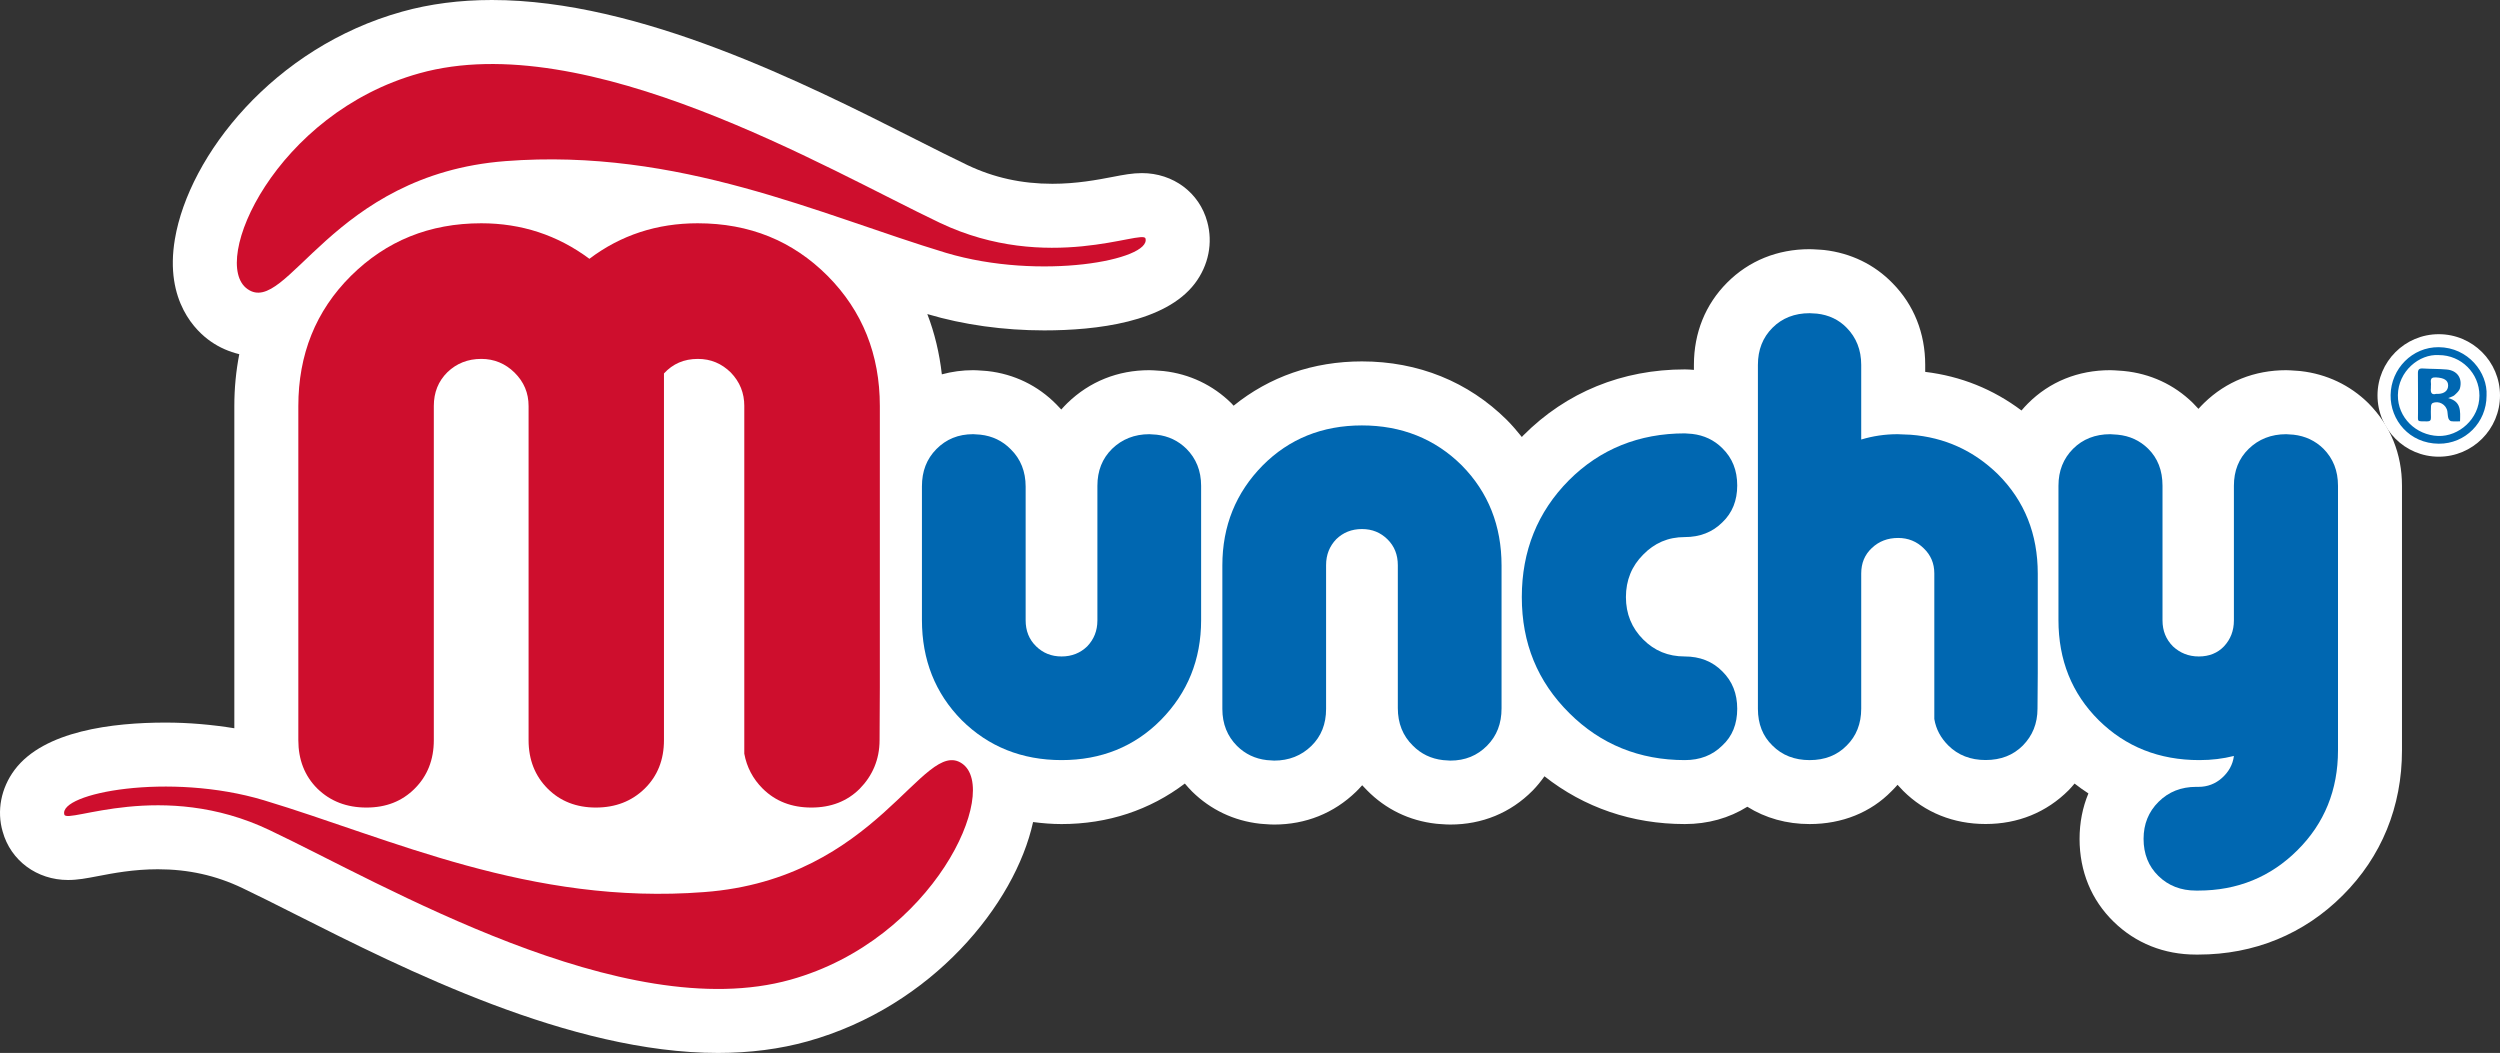 <?xml version="1.0" encoding="UTF-8"?>
<svg id="b" data-name="Layer_2" xmlns="http://www.w3.org/2000/svg" width="331.705" height="139.708" viewBox="0 0 331.705 139.708">
  <rect x="0" y="0" width="331.705" height="139.708" fill="#333333" stroke="none"/>
  <g id="c" data-name="OBJECTS">
    <g>
      <circle cx="323.579" cy="52.468" r="8.127" fill="#fff"/>
      <path d="M329.921,52.503c-.004,3.537-2.811,6.391-6.336,6.369-3.908-.024-6.445-3.145-6.395-6.453.053-3.5,2.879-6.383,6.382-6.355,3.898.031,6.528,3.366,6.349,6.439ZM323.594,47.114c-2.605-.177-5.401,2.15-5.438,5.317-.034,2.958,2.398,5.315,5.354,5.414,2.71.09,5.467-2.244,5.465-5.361-.002-2.956-2.412-5.368-5.381-5.37Z" fill="#0067b1"/>
      <path d="M324.837,52.82c1.744.451,1.603,1.743,1.565,3.084-.395,0-.798.036-1.189-.019-.142-.02-.315-.239-.364-.4-.085-.283-.076-.594-.124-.89-.149-.921-1.134-1.484-1.973-1.109-.109.049-.196.263-.203.405-.025.493-.027.99-.007,1.483.015.378-.107.545-.513.538-1.434-.023-1.193.111-1.202-1.133-.012-1.742.014-3.485-.013-5.227-.008-.508.139-.693.659-.66,1.05.067,2.108.041,3.155.135,1.389.124,2.115,1.142,1.765,2.491-.09.348-.444.651-.73.917-.176.164-.453.218-.826.384ZM323.219,52.262c.155,0,.22.002.284,0,.822-.026,1.317-.442,1.32-1.11.004-.707-.549-1.022-1.614-1.077-.987-.051-.593.642-.67,1.089-.018.105.008.216-.004.322-.066.585.086.946.684.776Z" fill="#0067b1"/>
      <g>
        <path d="M314.242,53.498c-2.436-2.402-5.544-3.872-8.982-4.262-.128-.012-.256-.025-.381-.032l-.978-.066c-.188-.014-.379-.02-.568-.02-4.194,0-7.953,1.497-10.877,4.336-.265.258-.52.522-.761.793-.241-.273-.491-.535-.752-.793-2.482-2.429-5.648-3.889-9.153-4.231-.085-.008-.169-.016-.255-.02l-.982-.066c-.187-.014-.376-.02-.565-.02-4.263,0-8.043,1.532-10.927,4.425-.3.295-.575.609-.845.923-3.755-2.819-8.028-4.551-12.776-5.124v-.936c0-4.204-1.508-7.961-4.313-10.813-2.411-2.493-5.555-4.017-9.098-4.422-.15-.016-.3-.025-.451-.035l-.97-.057c-.167-.009-.332-.016-.502-.016-4.269,0-8.055,1.535-10.95,4.44-2.881,2.89-4.404,6.661-4.404,10.904v.67l-.621-.043c-.194-.012-.386-.019-.582-.019-8.309,0-15.709,3.015-21.423,8.744-.073.072-.133.148-.206.224-.619-.778-1.272-1.536-1.986-2.261-5.121-5.08-11.77-7.769-19.233-7.769-6.447,0-12.264,2.025-17.022,5.879-.106-.111-.2-.231-.309-.339-2.439-2.398-5.537-3.871-8.953-4.256-.125-.012-.252-.025-.379-.032l-.968-.066c-.191-.014-.381-.02-.573-.02-4.178,0-7.927,1.501-10.879,4.367-.28.277-.549.557-.806.851-.208-.232-.427-.461-.651-.683-2.455-2.494-5.606-4.025-9.114-4.418-.126-.012-.253-.025-.379-.032l-.974-.066c-.19-.014-.38-.02-.571-.02-1.447,0-2.834.196-4.157.553-.319-2.809-.958-5.481-1.928-8,.017.002.032.006.049.015,4.732,1.408,10.078,2.153,15.458,2.153,6.957,0,16.071-1.082,19.984-6.216,1.825-2.396,2.42-5.397,1.651-8.191-1.039-3.866-4.521-6.462-8.662-6.462-1.271,0-2.434.222-3.908.507-2.001.383-4.744.91-7.985.91-4.059,0-7.74-.81-11.249-2.475-2.018-.959-4.347-2.14-6.922-3.441C106.909,11.116,84.923,0,65.261,0c-4.24,0-8.25.52-11.898,1.542-17.077,4.752-28.282,19.094-30.156,30.173-1.405,8.316,2.89,12.295,4.747,13.582,1.166.82,2.453,1.37,3.794,1.696-.429,2.202-.656,4.493-.656,6.882v42.752c-2.964-.48-6.036-.753-9.137-.753-6.981,0-16.124,1.085-20.013,6.269-1.819,2.43-2.387,5.456-1.589,8.19,1.06,3.847,4.545,6.427,8.675,6.427,1.282,0,2.46-.226,3.954-.512,2.002-.386,4.746-.912,7.963-.912,4.037,0,7.697.813,11.214,2.494,2.044.97,4.41,2.165,7.023,3.482,14.525,7.326,36.474,18.395,56.086,18.395,4.235,0,8.238-.519,11.897-1.543,16.51-4.609,27.521-18.2,29.907-29.092,1.235.16,2.49.267,3.778.267,6.155,0,11.725-1.862,16.359-5.376.306.365.627.724.972,1.069,2.439,2.4,5.536,3.872,8.956,4.256.122.016.249.025.375.033l.969.066c.191.014.381.017.572.017,4.177,0,7.928-1.498,10.88-4.364.279-.276.55-.561.806-.851.208.232.425.459.649.678,2.458,2.499,5.608,4.028,9.114,4.421.127.015.253.024.378.035l.976.064c.19.013.379.016.569.016,4.228,0,8-1.549,10.919-4.493.588-.598,1.106-1.244,1.579-1.91,5.263,4.148,11.626,6.338,18.624,6.338,3.063,0,5.876-.79,8.293-2.298,2.405,1.507,5.205,2.298,8.265,2.298,4.324,0,8.124-1.55,10.874-4.368.277-.273.539-.552.792-.839.235.267.481.531.738.791,2.894,2.887,6.678,4.409,10.942,4.409,4.286,0,8.078-1.532,11.038-4.5.273-.276.52-.572.768-.866.602.456,1.206.909,1.837,1.308-.775,1.858-1.173,3.885-1.173,6.029,0,4.309,1.565,8.111,4.515,10.986,2.917,2.857,6.696,4.367,10.93,4.367h.308c7.41,0,14.045-2.722,19.165-7.856,5.143-5.12,7.861-11.772,7.861-19.24v-35.1c0-4.228-1.516-7.99-4.457-10.96Z" fill="#fff"/>
        <g>
          <g>
            <path d="M98.754,53.876v46.124c.328,1.79,1.145,3.34,2.442,4.635,1.693,1.68,3.844,2.512,6.461,2.512,2.602,0,4.76-.833,6.428-2.512,1.653-1.683,2.619-3.846,2.619-6.425l.035-7.013v-37.322c0-6.82-2.299-12.609-6.93-17.27-4.642-4.647-10.358-6.981-17.249-6.981-5.376,0-10.184,1.561-14.356,4.715-4.238-3.155-9.037-4.715-14.343-4.715-6.875,0-12.602,2.333-17.299,6.981-4.685,4.66-6.978,10.45-6.978,17.27v44.342c0,2.572.834,4.734,2.526,6.418,1.723,1.68,3.89,2.512,6.509,2.512s4.722-.833,6.404-2.512c1.691-1.683,2.537-3.846,2.537-6.418v-44.342c0-1.8.587-3.288,1.813-4.5,1.204-1.147,2.681-1.756,4.489-1.756,1.705,0,3.19.621,4.401,1.809,1.259,1.245,1.871,2.71,1.871,4.447v44.342c0,2.572.847,4.734,2.53,6.418,1.672,1.68,3.825,2.512,6.393,2.512,2.605,0,4.76-.833,6.482-2.512,1.716-1.683,2.557-3.846,2.557-6.418v-48.668c1.176-1.276,2.643-1.929,4.506-1.929,1.716,0,3.159.621,4.365,1.809,1.199,1.245,1.789,2.71,1.789,4.447" fill="#ce0e2d" fill-rule="evenodd"/>
            <path d="M67.068,21.376c23.033-1.77,41.711,7.117,58.444,12.171,12.546,3.739,27.257.941,26.471-1.907-.335-1.252-12.975,4.711-27.253-2.063-15.021-7.148-46.928-26.063-69.092-19.85-19.055,5.301-27.887,25.103-22.794,28.63,5.229,3.686,11.152-15.22,34.224-16.98" fill="#ce0e2d" fill-rule="evenodd"/>
            <path d="M93.444,118.362c-23.035,1.783-41.664-7.133-58.421-12.179-12.547-3.774-27.314-.952-26.484,1.899.356,1.295,13.006-4.742,27.258,2.076,15.061,7.141,46.928,26.03,69.086,19.83,19.045-5.319,27.886-25.077,22.785-28.669-5.181-3.628-11.188,15.318-34.224,17.043" fill="#ce0e2d" fill-rule="evenodd"/>
          </g>
          <g>
            <path d="M191.454,100.852c-1.569-.177-2.912-.819-4.01-1.938-1.313-1.289-1.978-2.947-1.978-4.959v-18.954c0-1.386-.442-2.538-1.392-3.463-.9-.873-1.993-1.343-3.371-1.343s-2.504.47-3.404,1.343c-.885.924-1.351,2.053-1.351,3.445v19.083c0,1.999-.643,3.625-1.956,4.91-1.313,1.282-2.969,1.943-4.935,1.943l-.969-.066c-1.562-.177-2.871-.81-3.954-1.877-1.28-1.285-1.949-2.911-1.949-4.91v-19.05c0-5.245,1.802-9.653,5.34-13.249,3.514-3.54,7.919-5.321,13.178-5.321s9.703,1.781,13.251,5.304c3.518,3.565,5.275,8.014,5.275,13.287v18.948c0,2.016-.622,3.641-1.925,4.959-1.289,1.302-2.894,1.975-4.876,1.975l-.974-.066" fill="#0067b1" fill-rule="evenodd"/>
            <path d="M130.1,57.675c1.569.175,2.912.819,4.008,1.932,1.315,1.293,1.977,2.952,1.977,4.962v17.73c0,1.384.443,2.532,1.394,3.459.899.873,1.993,1.342,3.374,1.342,1.371,0,2.5-.469,3.402-1.342.884-.927,1.35-2.057,1.35-3.444v-17.857c0-1.995.643-3.62,1.955-4.913,1.316-1.272,2.971-1.935,4.937-1.935l.968.065c1.562.175,2.873.81,3.953,1.87,1.281,1.293,1.949,2.918,1.949,4.913v17.825c0,5.245-1.802,9.651-5.341,13.246-3.512,3.542-7.918,5.323-13.174,5.323s-9.705-1.781-13.253-5.303c-3.52-3.565-5.275-8.016-5.275-13.287v-17.728c0-2.007.621-3.634,1.923-4.952,1.289-1.302,2.895-1.973,4.876-1.973l.976.065" fill="#0067b1" fill-rule="evenodd"/>
            <path d="M223.55,57.501c-6.065,0-11.253,2.081-15.391,6.23-4.157,4.197-6.242,9.363-6.242,15.493s2.085,11.204,6.294,15.386c4.168,4.161,9.331,6.242,15.338,6.242,2.006,0,3.662-.635,4.969-1.934,1.338-1.228,1.98-2.874,1.98-4.875s-.642-3.652-1.98-4.967c-1.307-1.322-2.983-1.975-4.984-1.975-2.21,0-4.016-.757-5.512-2.254-1.522-1.52-2.292-3.402-2.292-5.623s.771-4.127,2.292-5.637c1.496-1.535,3.301-2.326,5.512-2.326,2.001,0,3.677-.644,4.984-1.948,1.338-1.272,1.98-2.912,1.98-4.899,0-2.01-.642-3.637-1.98-4.949-1.1-1.09-2.426-1.708-3.985-1.892l-.984-.072" fill="#0067b1" fill-rule="evenodd"/>
            <path d="M241.078,41.612c1.563.176,2.898.799,3.947,1.883,1.263,1.287,1.925,2.925,1.925,4.911v9.911c1.556-.467,3.145-.707,4.835-.707l1.737.072c4.507.349,8.348,2.109,11.554,5.23,3.572,3.563,5.299,7.976,5.299,13.196v13.229l-.034,4.666c0,2.029-.677,3.614-1.937,4.907-1.288,1.293-2.925,1.932-4.951,1.932-1.992,0-3.651-.64-4.95-1.932-1-1.005-1.628-2.145-1.854-3.514v-19.321c0-1.327-.467-2.428-1.406-3.325-.931-.918-2.072-1.374-3.388-1.374-1.397,0-2.553.442-3.501,1.342-.938.884-1.403,1.985-1.403,3.381v17.925c0,2.004-.661,3.65-1.925,4.894-1.268,1.299-2.916,1.934-4.918,1.934-1.99,0-3.648-.635-4.937-1.934-1.286-1.243-1.927-2.874-1.927-4.875v-45.637c0-1.986.641-3.622,1.927-4.911,1.289-1.295,2.947-1.94,4.937-1.94l.971.057" fill="#0067b1" fill-rule="evenodd"/>
            <path d="M280.972,57.675c1.604.155,2.936.775,4.038,1.849,1.272,1.253,1.916,2.88,1.916,4.934v17.857c0,1.387.466,2.517,1.382,3.444.942.873,2.066,1.342,3.434,1.342,1.391,0,2.508-.469,3.341-1.342.863-.927,1.316-2.057,1.316-3.444v-17.857c0-1.995.643-3.62,1.97-4.913,1.315-1.272,2.973-1.935,4.965-1.935l.976.065c1.564.175,2.899.81,3.976,1.87,1.276,1.293,1.925,2.901,1.925,4.913v35.1c0,5.256-1.806,9.689-5.359,13.225-3.574,3.582-8.001,5.38-13.177,5.38h-.308c-1.995,0-3.658-.641-4.985-1.939-1.311-1.279-1.968-2.92-1.968-4.924,0-1.954.656-3.594,1.994-4.92,1.337-1.325,2.987-1.98,5.001-1.98h.317c1.153,0,2.219-.398,3.09-1.182.883-.792,1.437-1.762,1.584-2.917-1.445.363-2.943.55-4.588.55-5.337,0-9.775-1.77-13.35-5.293-3.565-3.547-5.341-7.986-5.341-13.276v-17.825c0-1.995.652-3.62,1.941-4.913,1.272-1.272,2.931-1.935,4.929-1.935l.983.065" fill="#0067b1" fill-rule="evenodd"/>
          </g>
        </g>
      </g>
    </g>
  </g>
</svg>